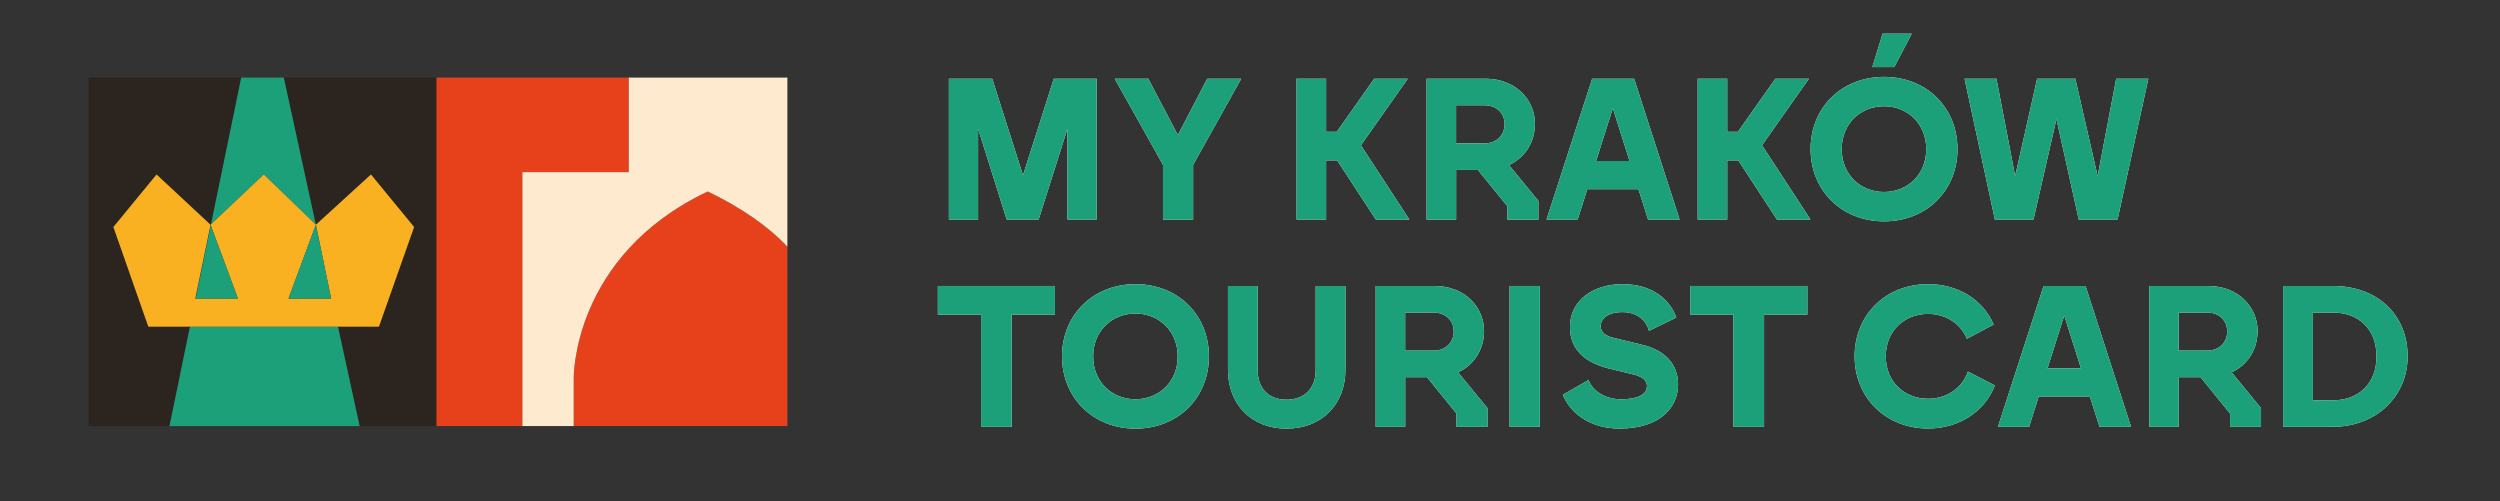 <?xml version="1.0" encoding="UTF-8"?>
<svg id="Warstwa_1" data-name="Warstwa 1" xmlns="http://www.w3.org/2000/svg" viewBox="0 0 410.09 82.25">
  <rect x="0" y="0" width="410.09" height="82.25" fill="#333333" stroke="none"/>
  <defs>
    <style>
      .cls-1 {
        fill: #fff;
      }

      .cls-2 {
        fill: #1ca07a;
      }

      .cls-3 {
        fill: #f9b122;
      }

      .cls-4 {
        fill: #e7411b;
      }

      .cls-5 {
        fill: #feeacf;
      }

      .cls-6 {
        fill: #2b241f;
      }
    </style>
  </defs>
  <g>
    <g>
      <path class="cls-1" d="M155.66,12.91h7.1l5.05,15.84,5.05-15.84h7.03v23.1h-4.79v-14.89l-4.72,14.89h-5.25l-4.69-14.89v14.89h-4.79V12.91Z"/>
      <path class="cls-1" d="M190.77,27.04l-7.92-14.13h5.51l4.85,9.24,4.82-9.24h5.58l-7.89,14.13v8.98h-4.95v-8.98Z"/>
      <path class="cls-1" d="M219.35,26.31h-1.82v9.7h-4.85V12.91h4.85v8.71h1.75l6.14-8.71h5.51l-7.69,10.92,7.95,12.18h-5.51l-6.34-9.7Z"/>
      <path class="cls-1" d="M234,12.91h9.64c5.18,0,8.15,3.66,8.15,7.36,0,2.94-1.52,5.54-4.26,6.8l4.82,5.88v3.07h-5.08v-2.18l-4.85-5.97h-3.56v8.15h-4.85V12.91ZM243.54,23.51c1.98,0,3.27-1.39,3.27-3.14s-1.29-3.1-3.27-3.1h-4.69v6.24h4.69Z"/>
      <path class="cls-1" d="M261.16,12.91h6.9l7.46,23.1h-5.18l-1.58-4.98h-8.38l-1.58,4.98h-5.12l7.49-23.1ZM267.3,26.41l-2.74-8.65-2.74,8.65h5.48Z"/>
      <path class="cls-1" d="M285.15,26.31h-1.82v9.7h-4.85V12.91h4.85v8.71h1.75l6.14-8.71h5.51l-7.69,10.92,7.95,12.18h-5.51l-6.34-9.7Z"/>
      <path class="cls-1" d="M297,24.46c0-6.8,5.08-11.85,12.05-11.85s12.05,5.05,12.05,11.85-5.08,11.85-12.05,11.85-12.05-5.08-12.05-11.85ZM309.04,31.49c3.76,0,6.93-2.77,6.93-7.03s-3.17-7.03-6.93-7.03-6.93,2.77-6.93,7.03,3.17,7.03,6.93,7.03ZM308.81,5.52h4.79l-2.87,5.48h-3.6l1.68-5.48Z"/>
      <path class="cls-1" d="M322.24,12.91h5.25l3.07,15.97,3.6-15.97h6.27l3.66,15.97,3.04-15.97h5.28l-5.05,23.1h-6.37l-3.66-16.47-3.76,16.47h-6.34l-4.98-23.1Z"/>
      <path class="cls-1" d="M160.94,51.6h-7.1v-4.69h19.21v4.69h-7.1v18.42h-5.02v-18.42Z"/>
      <path class="cls-1" d="M174.21,58.46c0-6.8,5.08-11.85,12.05-11.85s12.05,5.05,12.05,11.85-5.08,11.85-12.05,11.85-12.05-5.08-12.05-11.85ZM186.25,65.49c3.76,0,6.93-2.77,6.93-7.03s-3.17-7.03-6.93-7.03-6.93,2.77-6.93,7.03,3.17,7.03,6.93,7.03Z"/>
      <path class="cls-1" d="M201.43,60.67v-13.76h4.88v13.86c0,2.71,1.58,4.79,4.72,4.79s4.79-2.08,4.79-4.79v-13.86h4.88v13.76c0,5.68-3.93,9.64-9.67,9.64s-9.6-3.96-9.6-9.64Z"/>
      <path class="cls-1" d="M225.65,46.91h9.64c5.18,0,8.15,3.66,8.15,7.36,0,2.94-1.52,5.54-4.26,6.8l4.82,5.88v3.07h-5.08v-2.18l-4.85-5.97h-3.56v8.15h-4.85v-23.1ZM235.19,57.51c1.98,0,3.27-1.39,3.27-3.14s-1.29-3.1-3.27-3.1h-4.69v6.24h4.69Z"/>
      <path class="cls-1" d="M247.63,46.91h4.95v23.1h-4.95v-23.1Z"/>
      <path class="cls-1" d="M270.17,63.38c0-.89-.66-1.58-2.21-1.95l-3.96-.96c-3.66-.89-6.47-2.87-6.47-6.83,0-4.36,3.76-7.03,8.61-7.03,5.15,0,7.85,2.74,8.84,5.48l-4.49,2.18c-.36-1.42-1.65-3.07-4.36-3.07-2.44,0-3.56,1.12-3.56,2.31,0,1.02.83,1.62,2.11,1.91l4.75,1.15c3.8.92,5.84,3.27,5.84,6.5,0,3.66-2.84,7.23-9.6,7.23-5.38,0-8.32-3.04-9.31-5.54l4.22-2.44c.66,1.88,2.87,3.17,5.25,3.17,3.4,0,4.32-1.09,4.32-2.11Z"/>
      <path class="cls-1" d="M284.36,51.6h-7.1v-4.69h19.21v4.69h-7.1v18.42h-5.02v-18.42Z"/>
      <path class="cls-1" d="M304.22,58.46c0-6.8,5.08-11.85,12.05-11.85,5.02,0,9.08,2.64,10.76,6.63l-4.39,2.34c-1.06-2.57-3.53-4.09-6.37-4.09-3.76,0-6.93,2.67-6.93,6.96s3.17,6.96,6.93,6.96c2.97,0,5.54-1.65,6.54-4.46l4.42,2.28c-1.65,4.22-5.78,7.06-10.96,7.06-6.96,0-12.05-5.08-12.05-11.85Z"/>
      <path class="cls-1" d="M335.21,46.91h6.9l7.46,23.1h-5.18l-1.58-4.98h-8.38l-1.58,4.98h-5.12l7.49-23.1ZM341.35,60.41l-2.74-8.65-2.74,8.65h5.48Z"/>
      <path class="cls-1" d="M352.54,46.91h9.64c5.18,0,8.15,3.66,8.15,7.36,0,2.94-1.52,5.54-4.26,6.8l4.82,5.88v3.07h-5.08v-2.18l-4.85-5.97h-3.56v8.15h-4.85v-23.1ZM362.07,57.51c1.98,0,3.27-1.39,3.27-3.14s-1.29-3.1-3.27-3.1h-4.69v6.24h4.69Z"/>
      <path class="cls-1" d="M374.51,46.91h8.15c7.23,0,12.28,4.62,12.28,11.55,0,6.44-5.05,11.55-12.28,11.55h-8.15v-23.1ZM382.7,65.66c3.99,0,7.13-2.54,7.13-7.2s-3.13-7.19-7.13-7.19h-3.3v14.39h3.3Z"/>
    </g>
    <g>
      <path class="cls-2" d="M155.66,12.91h7.1l5.05,15.84,5.05-15.84h7.03v23.1h-4.79v-14.89l-4.72,14.89h-5.25l-4.69-14.89v14.89h-4.79V12.91Z"/>
      <path class="cls-2" d="M190.77,27.04l-7.92-14.13h5.51l4.85,9.24,4.82-9.24h5.58l-7.89,14.13v8.98h-4.95v-8.98Z"/>
      <path class="cls-2" d="M219.35,26.31h-1.82v9.7h-4.85V12.91h4.85v8.71h1.75l6.14-8.71h5.51l-7.69,10.92,7.95,12.18h-5.51l-6.34-9.7Z"/>
      <path class="cls-2" d="M234,12.91h9.64c5.18,0,8.15,3.66,8.15,7.36,0,2.94-1.52,5.54-4.26,6.8l4.82,5.88v3.07h-5.08v-2.18l-4.85-5.97h-3.56v8.15h-4.85V12.91ZM243.54,23.51c1.98,0,3.27-1.39,3.27-3.14s-1.29-3.1-3.27-3.1h-4.69v6.24h4.69Z"/>
      <path class="cls-2" d="M261.16,12.91h6.9l7.46,23.1h-5.18l-1.58-4.98h-8.38l-1.58,4.98h-5.12l7.49-23.1ZM267.3,26.41l-2.74-8.65-2.74,8.65h5.48Z"/>
      <path class="cls-2" d="M285.15,26.31h-1.82v9.7h-4.85V12.91h4.85v8.71h1.75l6.14-8.71h5.51l-7.69,10.92,7.95,12.18h-5.51l-6.34-9.7Z"/>
      <path class="cls-2" d="M297,24.46c0-6.8,5.08-11.85,12.05-11.85s12.05,5.05,12.05,11.85-5.08,11.85-12.05,11.85-12.05-5.08-12.05-11.85ZM309.04,31.49c3.76,0,6.93-2.77,6.93-7.03s-3.17-7.03-6.93-7.03-6.93,2.77-6.93,7.03,3.17,7.03,6.93,7.03ZM308.81,5.52h4.79l-2.87,5.48h-3.6l1.68-5.48Z"/>
      <path class="cls-2" d="M322.24,12.91h5.25l3.07,15.97,3.6-15.97h6.27l3.66,15.97,3.04-15.97h5.28l-5.05,23.1h-6.37l-3.66-16.47-3.76,16.47h-6.34l-4.98-23.1Z"/>
      <path class="cls-2" d="M160.94,51.6h-7.1v-4.69h19.21v4.69h-7.1v18.42h-5.02v-18.42Z"/>
      <path class="cls-2" d="M174.21,58.46c0-6.8,5.08-11.85,12.05-11.85s12.05,5.05,12.05,11.85-5.08,11.85-12.05,11.85-12.05-5.08-12.05-11.85ZM186.25,65.49c3.76,0,6.93-2.77,6.93-7.03s-3.17-7.03-6.93-7.03-6.93,2.77-6.93,7.03,3.17,7.03,6.93,7.03Z"/>
      <path class="cls-2" d="M201.43,60.67v-13.76h4.88v13.86c0,2.71,1.58,4.79,4.72,4.79s4.79-2.08,4.79-4.79v-13.86h4.88v13.76c0,5.68-3.93,9.64-9.67,9.64s-9.6-3.96-9.6-9.64Z"/>
      <path class="cls-2" d="M225.65,46.91h9.64c5.18,0,8.15,3.66,8.15,7.36,0,2.94-1.52,5.54-4.26,6.8l4.82,5.88v3.07h-5.08v-2.18l-4.85-5.97h-3.56v8.15h-4.85v-23.1ZM235.19,57.51c1.98,0,3.27-1.39,3.27-3.14s-1.29-3.1-3.27-3.1h-4.69v6.24h4.69Z"/>
      <path class="cls-2" d="M247.63,46.91h4.95v23.1h-4.95v-23.1Z"/>
      <path class="cls-2" d="M270.17,63.38c0-.89-.66-1.58-2.21-1.95l-3.96-.96c-3.66-.89-6.47-2.87-6.47-6.83,0-4.36,3.76-7.03,8.61-7.03,5.15,0,7.85,2.74,8.84,5.48l-4.49,2.18c-.36-1.42-1.65-3.07-4.36-3.07-2.44,0-3.56,1.12-3.56,2.31,0,1.02.83,1.62,2.11,1.91l4.75,1.15c3.8.92,5.84,3.27,5.84,6.5,0,3.66-2.84,7.23-9.6,7.23-5.38,0-8.32-3.04-9.31-5.54l4.22-2.44c.66,1.88,2.87,3.17,5.25,3.17,3.4,0,4.32-1.09,4.32-2.11Z"/>
      <path class="cls-2" d="M284.36,51.6h-7.1v-4.69h19.21v4.69h-7.1v18.42h-5.02v-18.42Z"/>
      <path class="cls-2" d="M304.22,58.46c0-6.8,5.08-11.85,12.05-11.85,5.02,0,9.08,2.64,10.76,6.63l-4.39,2.34c-1.06-2.57-3.53-4.09-6.37-4.09-3.76,0-6.93,2.67-6.93,6.96s3.17,6.96,6.93,6.96c2.97,0,5.54-1.65,6.54-4.46l4.42,2.28c-1.65,4.22-5.78,7.06-10.96,7.06-6.96,0-12.05-5.08-12.05-11.85Z"/>
      <path class="cls-2" d="M335.21,46.91h6.9l7.46,23.1h-5.18l-1.58-4.98h-8.38l-1.58,4.98h-5.12l7.49-23.1ZM341.35,60.41l-2.74-8.65-2.74,8.65h5.48Z"/>
      <path class="cls-2" d="M352.54,46.91h9.64c5.18,0,8.15,3.66,8.15,7.36,0,2.94-1.52,5.54-4.26,6.8l4.82,5.88v3.07h-5.08v-2.18l-4.85-5.97h-3.56v8.15h-4.85v-23.1ZM362.07,57.51c1.98,0,3.27-1.39,3.27-3.14s-1.29-3.1-3.27-3.1h-4.69v6.24h4.69Z"/>
      <path class="cls-2" d="M374.51,46.91h8.15c7.23,0,12.28,4.62,12.28,11.55,0,6.44-5.05,11.55-12.28,11.55h-8.15v-23.1ZM382.7,65.66c3.99,0,7.13-2.54,7.13-7.2s-3.13-7.19-7.13-7.19h-3.3v14.39h3.3Z"/>
    </g>
  </g>
  <g>
    <g>
      <polygon class="cls-6" points="39.57 12.73 34.6 36.8 34.54 36.86 25.68 28.62 18.6 37.25 24.33 53.58 31.16 53.58 27.8 69.89 14.52 69.89 14.52 12.73 39.57 12.73"/>
      <polygon class="cls-6" points="51.81 36.87 60.85 28.62 67.93 37.24 62.16 53.58 55.44 53.58 58.99 69.89 71.6 69.89 71.6 33.97 71.6 12.73 61.04 12.73 46.55 12.73 51.81 36.86 51.81 36.87"/>
      <polygon class="cls-2" points="55.44 53.58 31.16 53.58 27.8 69.89 58.99 69.89 55.44 53.58"/>
      <polygon class="cls-2" points="43.27 28.62 51.81 36.86 46.55 12.73 39.57 12.73 34.61 36.8 43.27 28.62"/>
      <polygon class="cls-3" points="60.85 28.62 51.81 36.87 51.89 37.22 54.32 48.98 47.32 48.98 51.81 36.87 51.81 36.86 43.27 28.62 34.61 36.8 34.57 36.96 39.03 48.98 32.1 48.98 32.03 48.98 34.54 36.87 25.68 28.62 18.6 37.24 24.33 53.58 31.16 53.58 55.44 53.58 62.16 53.58 67.93 37.24 60.85 28.62"/>
      <polygon class="cls-2" points="47.32 48.98 54.32 48.98 51.89 37.22 51.81 36.87 47.32 48.98"/>
      <polygon class="cls-2" points="39.03 48.98 34.57 36.96 32.1 48.98 39.03 48.98"/>
    </g>
    <g>
      <path class="cls-4" d="M116.08,31.41c-22.25,10.59-21.97,30.61-21.97,30.61v7.87h35.05v-29.42c-3.08-3.3-7.63-6.46-13.08-9.06Z"/>
      <polygon class="cls-4" points="103.14 28.24 103.14 12.73 84.89 12.73 71.6 12.73 71.6 69.89 85.69 69.89 85.69 28.24 103.14 28.24"/>
      <path class="cls-5" d="M116.08,31.41c5.46,2.6,10,5.76,13.08,9.06V12.73h-26.02v15.51h-17.45v41.65h8.42v-7.87s-.29-20.02,21.97-30.61Z"/>
    </g>
  </g>
</svg>